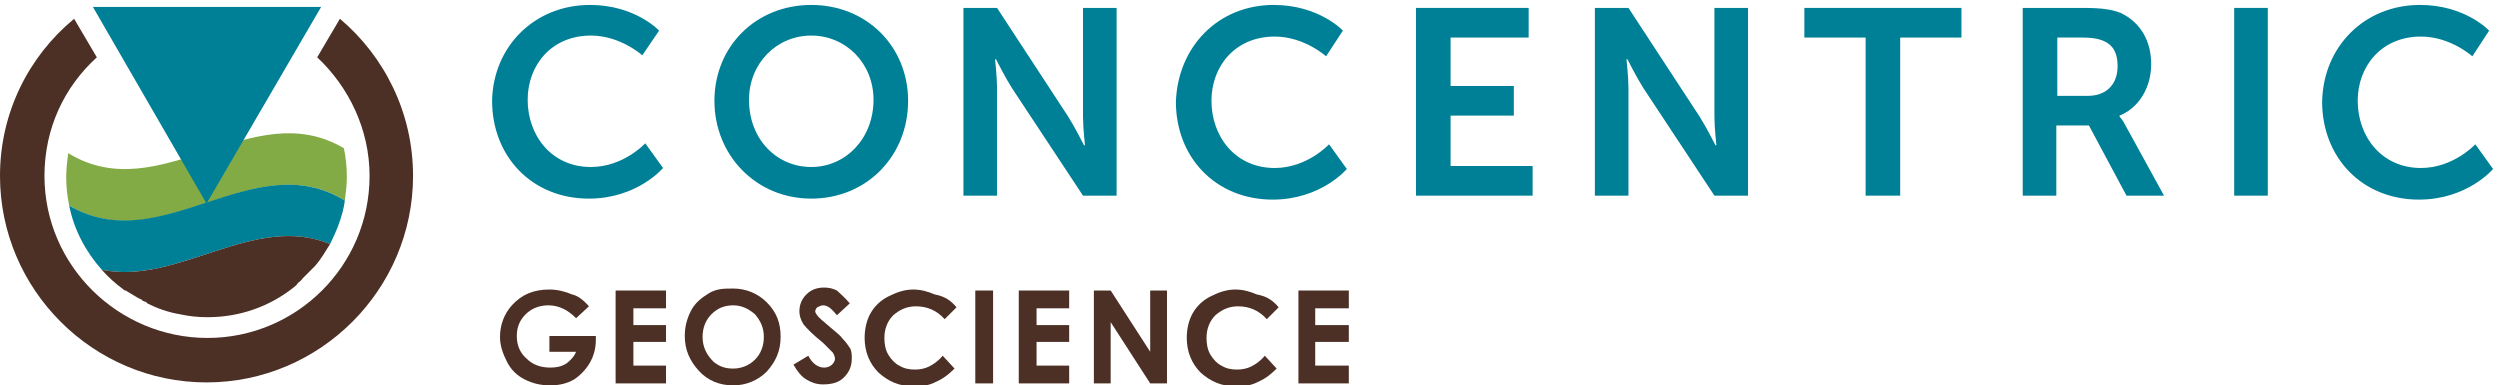 <?xml version="1.0" encoding="utf-8"?>
<!-- Generator: Adobe Illustrator 23.1.1, SVG Export Plug-In . SVG Version: 6.00 Build 0)  -->
<svg version="1.1" id="Layer_1" xmlns="http://www.w3.org/2000/svg" xmlns:xlink="http://www.w3.org/1999/xlink" x="0px" y="0px"
	 viewBox="0 0 253 39" style="enable-background:new 0 0 253 39;" xml:space="preserve">
<style type="text/css">
	.st0{fill-rule:evenodd;clip-rule:evenodd;fill:#82AB46;}
	.st1{fill-rule:evenodd;clip-rule:evenodd;fill:#008097;}
	.st2{fill-rule:evenodd;clip-rule:evenodd;fill:#4C2F25;}
</style>
<title>Group</title>
<desc>Created with Sketch.</desc>
<g id="Page-1">
	<g id="CG-sig">
		<g id="Group">
			<path id="Fill-1" class="st0" d="M6.9,15.5c-0.1,0.8-0.2,1.6-0.2,2.4c0,1,0.1,1.9,0.3,2.9c9.3,5.6,18.6-6.2,27.9-0.5
				c0.1-0.8,0.2-1.6,0.2-2.4c0-1-0.1-2-0.3-2.9C25.5,9.5,16.2,21.2,6.9,15.5"/>
			<path id="Fill-2" class="st1" d="M7,20.8c0.5,2.5,1.7,4.7,3.3,6.5c7.7,1.6,15.4-5.8,23.1-2.6c0.7-1.4,1.3-2.9,1.5-4.4
				C25.6,14.6,16.3,26.3,7,20.8"/>
			<g id="Group-6" transform="translate(0, 1)">
				<path id="Fill-3" class="st2" d="M31.8,26c0,0,0.1-0.1,0.1-0.1l0,0c0.6-0.7,1-1.4,1.5-2.2c-7.7-3.2-15.4,4.2-23.1,2.6
					c0.7,0.8,1.4,1.4,2.2,2h0c0.1,0.1,0.1,0.1,0.2,0.1c0.1,0,0.1,0.1,0.2,0.1c0.1,0.1,0.2,0.1,0.3,0.2c0.1,0,0.1,0.1,0.2,0.1
					c0.1,0.1,0.2,0.1,0.3,0.2c0.1,0,0.1,0.1,0.2,0.1c0.1,0.1,0.2,0.1,0.4,0.2c0,0,0.1,0.1,0.1,0.1c0.1,0.1,0.3,0.1,0.4,0.2
					c0,0,0.1,0,0.1,0.1c1,0.5,2.1,0.9,3.3,1.1c0,0,0,0,0,0h0c0.9,0.2,1.8,0.3,2.8,0.3c3.3,0,6.3-1.1,8.7-3c0,0,0,0,0,0c0,0,0,0,0,0
					c0.1-0.1,0.3-0.2,0.4-0.4c0,0,0.1-0.1,0.1-0.1c0.1-0.1,0.3-0.2,0.4-0.4c0.1-0.1,0.1-0.1,0.2-0.2c0.1-0.1,0.2-0.2,0.3-0.3
					c0.1-0.1,0.1-0.1,0.2-0.2c0.1-0.1,0.2-0.2,0.3-0.3C31.6,26.2,31.7,26.1,31.8,26"/>
				<path id="Fill-5" class="st2" d="M34.4,0.9l-2.3,3.9c3.2,3,5.3,7.3,5.3,12c0,9.1-7.4,16.4-16.4,16.4S4.5,25.9,4.5,16.8
					c0-4.8,2-9,5.3-12L7.5,0.9C2.9,4.7,0,10.4,0,16.8c0,11.5,9.4,20.9,20.9,20.9c11.5,0,20.9-9.4,20.9-20.9
					C41.8,10.4,38.9,4.7,34.4,0.9"/>
			</g>
			<polyline id="Fill-7" class="st1" points="20.9,20.6 9.4,0.7 32.5,0.7 20.9,20.6 			"/>
			<g id="Group-11" transform="translate(49, 0)">
				<path id="Fill-8" class="st1" d="M10.7,0.5c4.6,0,7,2.6,7,2.6L16,5.6c0,0-2.2-2-5.2-2c-4,0-6.4,3-6.4,6.5c0,3.6,2.4,6.8,6.4,6.8
					c3.3,0,5.5-2.4,5.5-2.4l1.8,2.5c0,0-2.6,3.1-7.5,3.1c-5.8,0-9.8-4.3-9.8-9.9C0.9,4.7,5.1,0.5,10.7,0.5"/>
				<path id="Fill-10" class="st1" d="M33.1,16.9c3.5,0,6.3-2.9,6.3-6.8c0-3.7-2.8-6.5-6.3-6.5s-6.3,2.8-6.3,6.5
					C26.8,14.1,29.6,16.9,33.1,16.9 M33.1,0.5c5.6,0,9.8,4.2,9.8,9.7c0,5.6-4.2,9.9-9.8,9.9c-5.6,0-9.8-4.4-9.8-9.9
					C23.3,4.7,27.5,0.5,33.1,0.5"/>
			</g>
			<path id="Fill-12" class="st1" d="M97.5,0.8h3.4l7.2,11c0.7,1.1,1.6,2.9,1.6,2.9h0.1c0,0-0.2-1.8-0.2-2.9v-11h3.4v19h-3.4
				l-7.2-10.9c-0.7-1.1-1.6-2.9-1.6-2.9h-0.1c0,0,0.2,1.8,0.2,2.9v10.9h-3.4V0.8"/>
			<path id="Fill-13" class="st1" d="M128.9,0.5c4.6,0,7,2.6,7,2.6l-1.7,2.6c0,0-2.2-2-5.2-2c-4,0-6.4,3-6.4,6.5
				c0,3.6,2.4,6.8,6.4,6.8c3.3,0,5.5-2.4,5.5-2.4l1.8,2.5c0,0-2.6,3.1-7.5,3.1c-5.8,0-9.8-4.3-9.8-9.9
				C119.2,4.7,123.3,0.5,128.9,0.5"/>
			<polyline id="Fill-14" class="st1" points="143.3,0.8 154.7,0.8 154.7,3.8 146.8,3.8 146.8,8.7 153.2,8.7 153.2,11.7 146.8,11.7 
				146.8,16.8 155.1,16.8 155.1,19.8 143.3,19.8 143.3,0.8 			"/>
			<path id="Fill-15" class="st1" d="M161.4,0.8h3.4l7.2,11c0.7,1.1,1.6,2.9,1.6,2.9h0.1c0,0-0.2-1.8-0.2-2.9v-11h3.4v19h-3.4
				l-7.2-10.9c-0.7-1.1-1.6-2.9-1.6-2.9h-0.1c0,0,0.2,1.8,0.2,2.9v10.9h-3.4V0.8"/>
			<polyline id="Fill-16" class="st1" points="188.8,3.8 182.6,3.8 182.6,0.8 198.5,0.8 198.5,3.8 192.3,3.8 192.3,19.8 188.8,19.8 
				188.8,3.8 			"/>
			<path id="Fill-17" class="st1" d="M211.3,9.7c1.8,0,3-1.1,3-3c0-1.8-0.8-2.9-3.5-2.9h-2.6v5.9H211.3z M204.7,0.8h6.1
				c2.1,0,3,0.2,3.8,0.5c1.9,0.9,3.1,2.7,3.1,5.2c0,2.3-1.2,4.4-3.2,5.2v0.1c0,0,0.3,0.3,0.6,0.9l3.9,7.1h-3.8l-3.8-7.1h-3.3v7.1
				h-3.4V0.8L204.7,0.8z"/>
			<polygon id="Fill-18" class="st1" points="226.1,19.8 229.5,19.8 229.5,0.8 226.1,0.8 			"/>
			<path id="Fill-19" class="st1" d="M244.9,0.5c4.6,0,7,2.6,7,2.6l-1.7,2.6c0,0-2.2-2-5.2-2c-4,0-6.4,3-6.4,6.5
				c0,3.6,2.4,6.8,6.4,6.8c3.3,0,5.5-2.4,5.5-2.4l1.8,2.5c0,0-2.6,3.1-7.5,3.1c-5.8,0-9.8-4.3-9.8-9.9
				C235.1,4.7,239.3,0.5,244.9,0.5"/>
			<path id="Fill-20" class="st2" d="M59.6,31l-1.3,1.2c-0.8-0.8-1.7-1.3-2.8-1.3c-0.9,0-1.7,0.3-2.3,0.9c-0.6,0.6-0.9,1.3-0.9,2.2
				c0,0.9,0.3,1.7,1,2.3c0.6,0.6,1.4,0.9,2.4,0.9c0.6,0,1.1-0.1,1.6-0.4c0.4-0.3,0.8-0.7,1-1.2h-2.7V34h4.7l0,0.4
				c0,0.8-0.2,1.6-0.6,2.3c-0.4,0.7-1,1.3-1.6,1.7c-0.7,0.4-1.5,0.6-2.4,0.6c-1,0-1.8-0.2-2.6-0.6c-0.8-0.4-1.4-1-1.8-1.8
				c-0.4-0.8-0.7-1.6-0.7-2.5c0-1.2,0.4-2.3,1.2-3.2c1-1.1,2.2-1.6,3.8-1.6c0.8,0,1.6,0.2,2.3,0.5C58.4,29.9,59,30.3,59.6,31"/>
			<polyline id="Fill-21" class="st2" points="62.3,29.4 67.4,29.4 67.4,31.2 64.1,31.2 64.1,32.9 67.4,32.9 67.4,34.6 64.1,34.6 
				64.1,37 67.4,37 67.4,38.8 62.3,38.8 62.3,29.4 			"/>
			<path id="Fill-22" class="st2" d="M74.2,30.9c-0.9,0-1.6,0.3-2.2,0.9c-0.6,0.6-0.9,1.4-0.9,2.3c0,1,0.4,1.8,1.1,2.5
				c0.6,0.5,1.2,0.7,2,0.7c0.8,0,1.6-0.3,2.2-0.9c0.6-0.6,0.9-1.4,0.9-2.3c0-0.9-0.3-1.6-0.9-2.3C75.7,31.2,75,30.9,74.2,30.9z
				 M74.2,29.2c1.3,0,2.5,0.5,3.4,1.4c1,1,1.4,2.1,1.4,3.5c0,1.4-0.5,2.5-1.4,3.5c-0.9,0.9-2.1,1.4-3.4,1.4c-1.4,0-2.6-0.5-3.5-1.5
				c-0.9-1-1.4-2.1-1.4-3.5c0-0.9,0.2-1.7,0.6-2.5s1-1.3,1.8-1.8S73.3,29.2,74.2,29.2L74.2,29.2z"/>
			<path id="Fill-23" class="st2" d="M86,30.7l-1.3,1.2c-0.5-0.6-0.9-1-1.4-1c-0.2,0-0.4,0.1-0.6,0.2c-0.1,0.1-0.2,0.3-0.2,0.4
				s0.1,0.3,0.2,0.4c0.1,0.2,0.6,0.6,1.3,1.2c0.7,0.6,1.1,0.9,1.2,1.1c0.4,0.4,0.6,0.7,0.8,1c0.2,0.3,0.2,0.7,0.2,1.1
				c0,0.8-0.3,1.4-0.8,1.9c-0.5,0.5-1.2,0.7-2.1,0.7c-0.7,0-1.2-0.2-1.7-0.5c-0.5-0.3-0.9-0.8-1.3-1.5l1.5-0.9
				c0.4,0.8,1,1.2,1.6,1.2c0.3,0,0.6-0.1,0.8-0.3c0.2-0.2,0.3-0.4,0.3-0.6c0-0.2-0.1-0.4-0.2-0.6c-0.2-0.2-0.5-0.5-1-1
				c-1-0.8-1.7-1.5-2-1.9c-0.3-0.5-0.4-0.9-0.4-1.3c0-0.6,0.2-1.2,0.7-1.7c0.5-0.5,1.1-0.7,1.8-0.7c0.5,0,0.9,0.1,1.3,0.3
				C85,29.7,85.5,30.1,86,30.7"/>
			<path id="Fill-24" class="st2" d="M96.8,31.1l-1.2,1.2c-0.8-0.9-1.8-1.3-2.9-1.3c-0.9,0-1.6,0.3-2.3,0.9
				c-0.6,0.6-0.9,1.4-0.9,2.3c0,0.6,0.1,1.2,0.4,1.7c0.3,0.5,0.7,0.9,1.1,1.1c0.5,0.3,1,0.4,1.6,0.4c0.5,0,1-0.1,1.4-0.3
				c0.4-0.2,0.9-0.5,1.4-1.1l1.2,1.3c-0.7,0.7-1.3,1.1-2,1.4c-0.6,0.3-1.3,0.4-2.1,0.4c-1.5,0-2.6-0.5-3.6-1.4
				c-0.9-0.9-1.4-2.1-1.4-3.5c0-0.9,0.2-1.8,0.6-2.5c0.4-0.7,1-1.3,1.8-1.7c0.8-0.4,1.6-0.7,2.5-0.7c0.8,0,1.5,0.2,2.2,0.5
				C95.7,30,96.3,30.5,96.8,31.1"/>
			<polygon id="Fill-25" class="st2" points="98.7,38.8 100.5,38.8 100.5,29.4 98.7,29.4 			"/>
			<polyline id="Fill-26" class="st2" points="103.1,29.4 108.2,29.4 108.2,31.2 104.9,31.2 104.9,32.9 108.2,32.9 108.2,34.6 
				104.9,34.6 104.9,37 108.2,37 108.2,38.8 103.1,38.8 103.1,29.4 			"/>
			<polyline id="Fill-27" class="st2" points="110.7,29.4 112.4,29.4 116.4,35.6 116.4,29.4 118.1,29.4 118.1,38.8 116.4,38.8 
				112.4,32.6 112.4,38.8 110.7,38.8 110.7,29.4 			"/>
			<path id="Fill-28" class="st2" d="M129.4,31.1l-1.2,1.2c-0.8-0.9-1.8-1.3-2.9-1.3c-0.9,0-1.6,0.3-2.3,0.9
				c-0.6,0.6-0.9,1.4-0.9,2.3c0,0.6,0.1,1.2,0.4,1.7c0.3,0.5,0.7,0.9,1.1,1.1c0.5,0.3,1,0.4,1.6,0.4c0.5,0,1-0.1,1.4-0.3
				c0.4-0.2,0.9-0.5,1.4-1.1l1.2,1.3c-0.7,0.7-1.3,1.1-2,1.4c-0.6,0.3-1.3,0.4-2.1,0.4c-1.5,0-2.6-0.5-3.6-1.4
				c-0.9-0.9-1.4-2.1-1.4-3.5c0-0.9,0.2-1.8,0.6-2.5c0.4-0.7,1-1.3,1.8-1.7c0.8-0.4,1.6-0.7,2.5-0.7c0.8,0,1.5,0.2,2.2,0.5
				C128.3,30,128.9,30.5,129.4,31.1"/>
			<polyline id="Fill-29" class="st2" points="131.4,29.4 136.5,29.4 136.5,31.2 133.1,31.2 133.1,32.9 136.5,32.9 136.5,34.6 
				133.1,34.6 133.1,37 136.5,37 136.5,38.8 131.4,38.8 131.4,29.4 			"/>
		</g>
	</g>
</g>
</svg>
